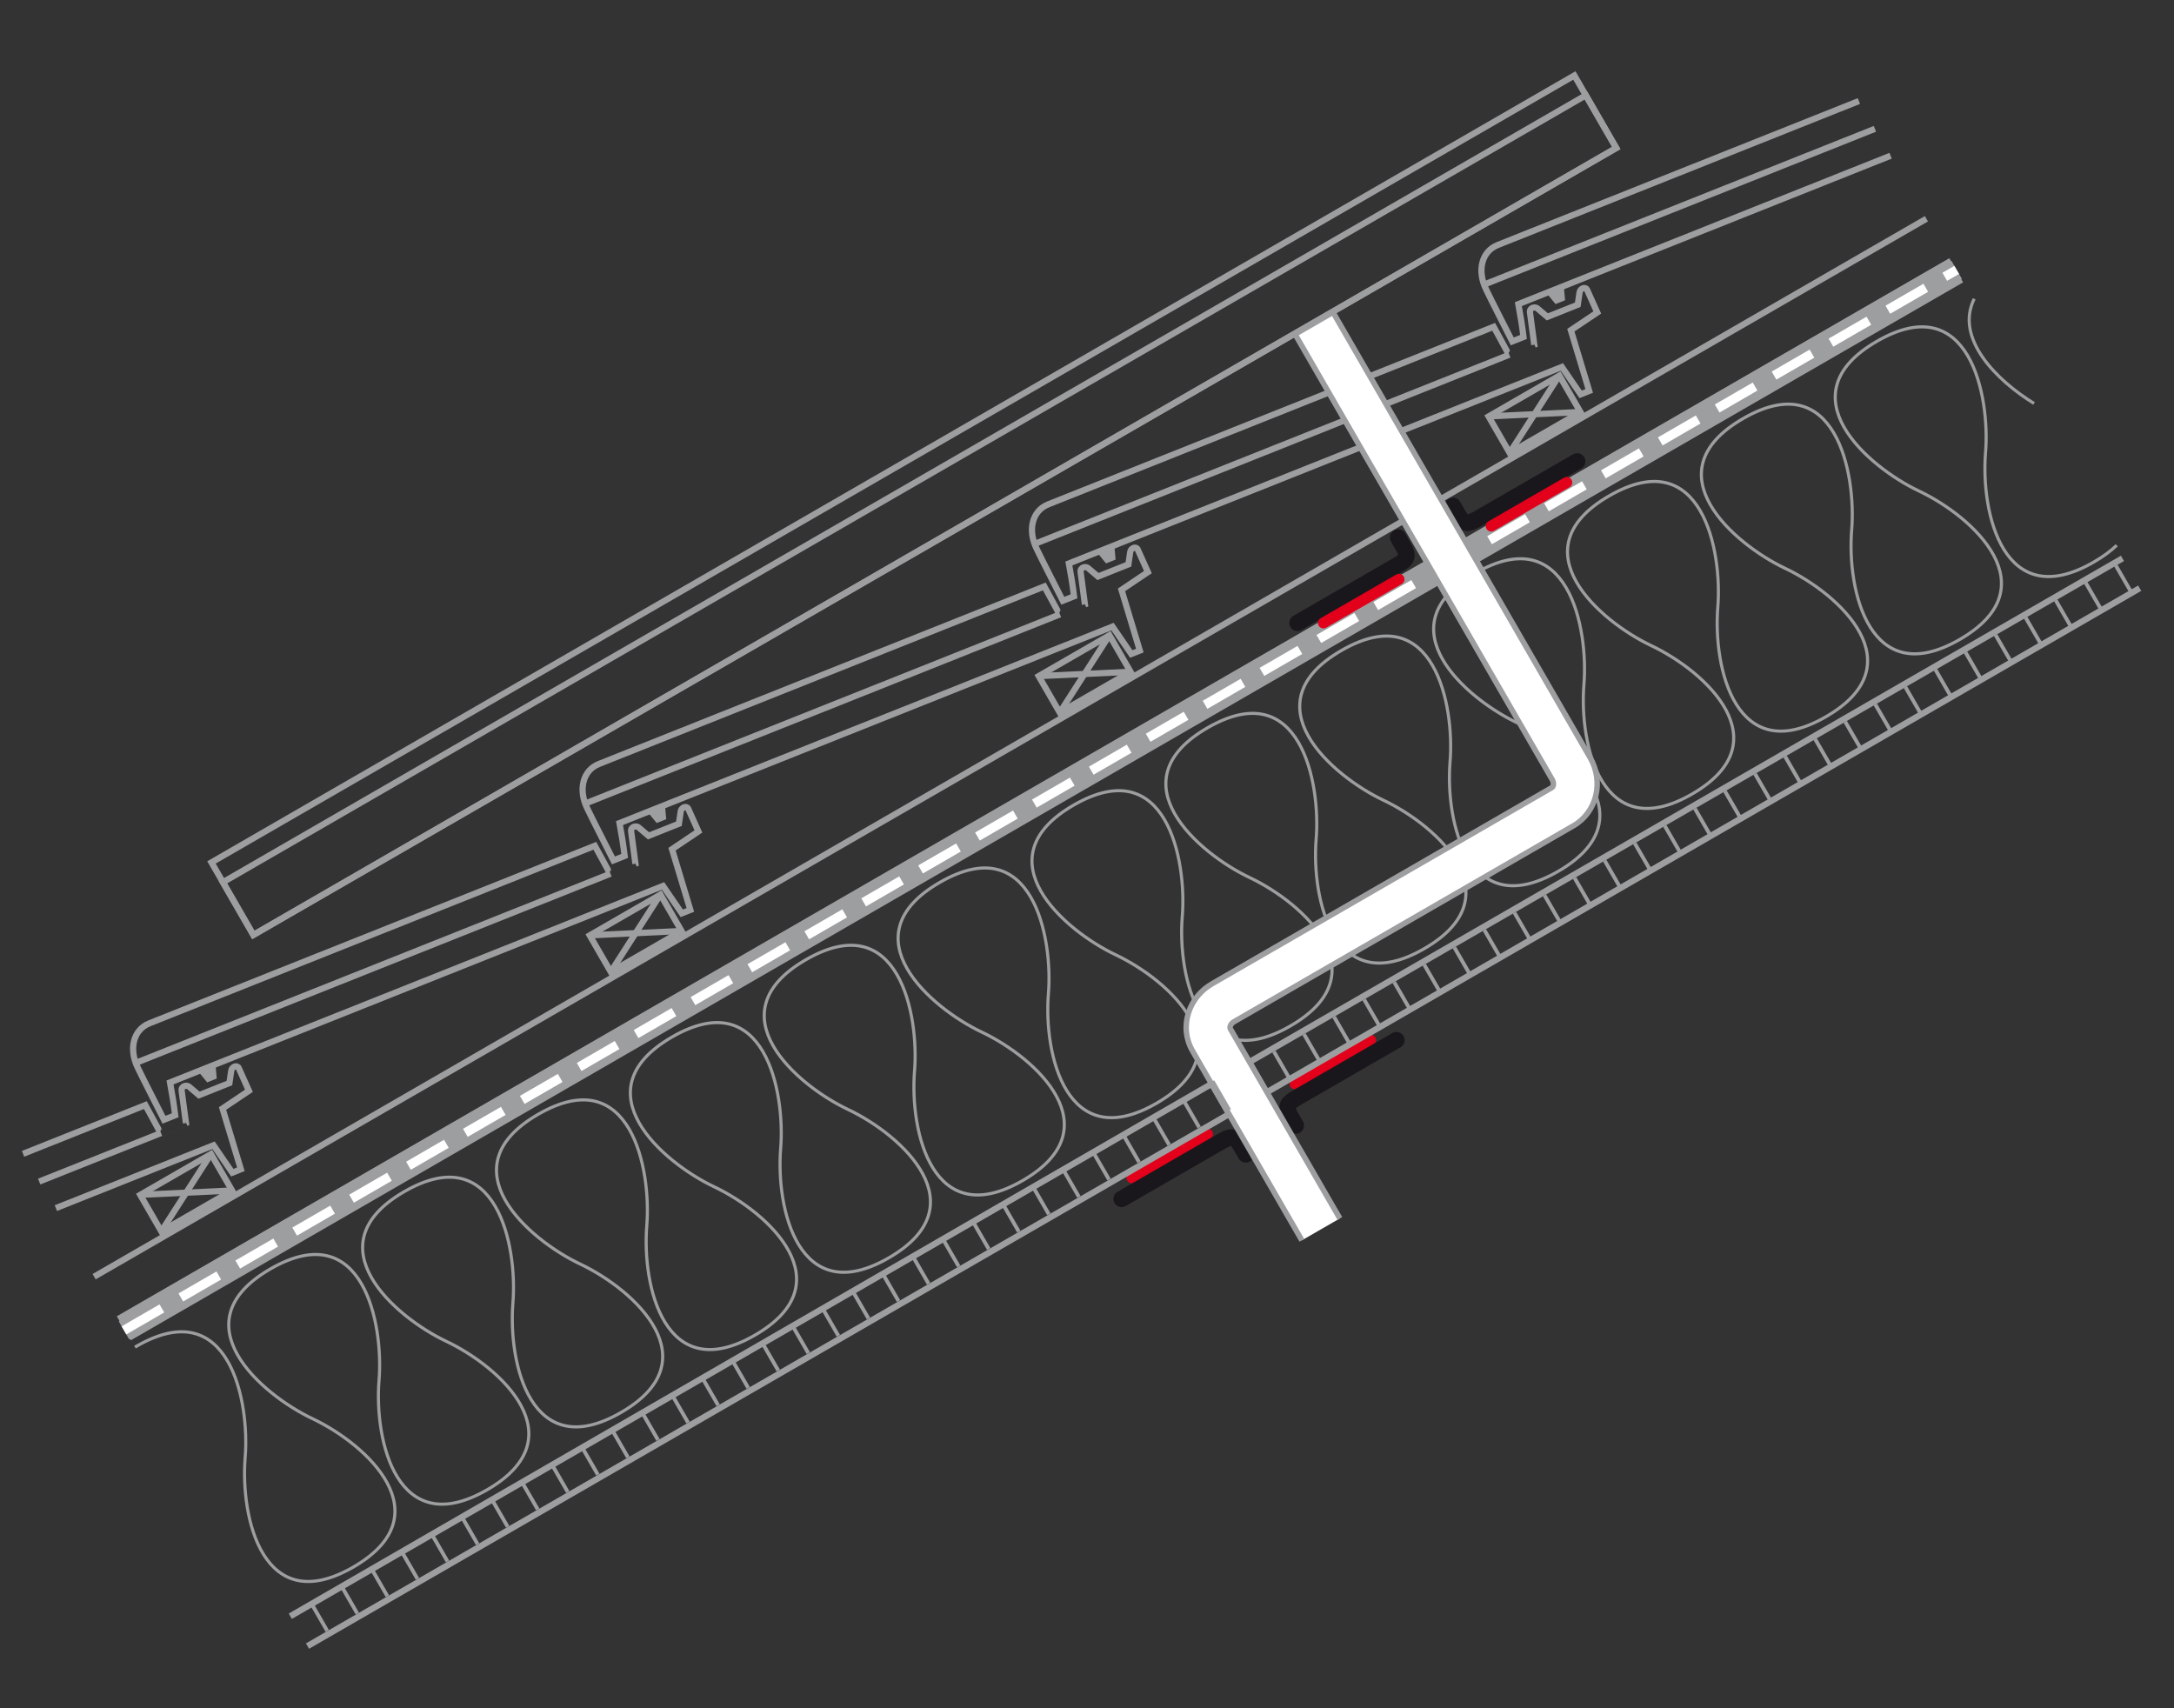 <?xml version="1.0" encoding="utf-8"?>
<!-- Generator: Adobe Illustrator 14.0.0, SVG Export Plug-In . SVG Version: 6.00 Build 43363)  -->
<!DOCTYPE svg PUBLIC "-//W3C//DTD SVG 1.1//EN" "http://www.w3.org/Graphics/SVG/1.1/DTD/svg11.dtd">
<svg version="1.1" id="Ebene_1" xmlns="http://www.w3.org/2000/svg" xmlns:xlink="http://www.w3.org/1999/xlink" x="0px" y="0px"
	 width="396.851px" height="311.812px" viewBox="0 0 396.851 311.812" enable-background="new 0 0 396.851 311.812"
	 xml:space="preserve">
<rect x="0" y="0" width="396.851" height="311.812" fill="#333333" stroke="none"/>
<line fill="none" stroke="#E2001A" stroke-width="2" stroke-linecap="round" stroke-miterlimit="3.864" x1="250.185" y1="189.858" x2="236.397" y2="197.819"/>
<rect x="26.53" y="213.852" transform="matrix(-0.866 0.5 -0.5 -0.866 172.265 389.243)" fill="none" stroke="#9C9E9F" stroke-width="1.134" stroke-miterlimit="3.864" width="14.915" height="7.694"/>
<g>
	<defs>
		<rect id="SVGID_1_" y="0" width="396.851" height="311.811"/>
	</defs>
	<clipPath id="SVGID_2_">
		<use xlink:href="#SVGID_1_"  overflow="visible"/>
	</clipPath>
	<path clip-path="url(#SVGID_2_)" fill="none" stroke="#9C9E9F" stroke-width="1.134" stroke-miterlimit="3.864" d="
		M109.318,139.455l81.317-32.411c0,0,2.806,5.117,2.769,5.132c-0.007,0.003,4.641-1.85,4.641-1.85l-0.788-5.921
		c-0.107-0.917,1.055-1.141,1.501-0.599l1.673,1.426l5.551-2.212l0.322-2.221c0.075-0.713,1.024-1.167,1.364-0.544l1.873,4.174
		l-4.821,3.236l3.348,11.088l-1.56,0.623l-3.428-5.001l-89.991,35.868c0.394,2.102,0.707,4.099,0.94,5.992
		c-0.872,0.347-2.048,0.816-2.048,0.816s-4.158-8.153-4.741-9.407C105.501,144.172,106.369,140.631,109.318,139.455z
		 M106.99,146.618l86.503-34.478"/>
	<polygon clip-path="url(#SVGID_2_)" fill="#9C9E9F" points="118.87,148.112 120.044,149.551 121.015,149.166 120.855,147.384 	"/>
	<polygon clip-path="url(#SVGID_2_)" fill="none" stroke="#9C9E9F" stroke-width="1.134" stroke-miterlimit="3.864" points="
		118.87,148.112 120.044,149.551 121.015,149.166 120.855,147.384 	"/>
	<path clip-path="url(#SVGID_2_)" fill="none" stroke="#9C9E9F" stroke-width="1.134" stroke-miterlimit="3.864" d="M27.269,186.792
		l81.316-32.41c0,0,2.807,5.117,2.77,5.131c-0.008,0.004,4.641-1.85,4.641-1.85l-0.789-5.92c-0.107-0.917,1.055-1.141,1.501-0.599
		l1.673,1.426l5.551-2.213l0.322-2.221c0.074-0.712,1.025-1.166,1.364-0.543l1.874,4.174l-4.821,3.235l3.349,11.089l-1.563,0.623
		l-3.427-5.002l-89.991,35.869c0.394,2.102,0.707,4.098,0.941,5.992c-0.872,0.348-2.048,0.816-2.048,0.816s-4.158-8.154-4.741-9.408
		C23.45,191.509,24.318,187.968,27.269,186.792z M24.94,193.956l86.503-34.479"/>
	<polygon clip-path="url(#SVGID_2_)" fill="#9C9E9F" points="36.82,195.45 37.994,196.89 38.965,196.503 38.805,194.724 	"/>
	<polygon clip-path="url(#SVGID_2_)" fill="none" stroke="#9C9E9F" stroke-width="1.134" stroke-miterlimit="3.864" points="
		36.82,195.45 37.994,196.89 38.965,196.503 38.805,194.724 	"/>
	<path clip-path="url(#SVGID_2_)" fill="none" stroke="#9C9E9F" stroke-width="0.567" stroke-miterlimit="3.864" d="M24.443,239.106
		l2.029,3.514 M28.411,239.159c-0.247-0.428-0.13-0.957,0.26-1.182c0.391-0.227,0.908-0.062,1.154,0.365
		c0.247,0.426,0.13,0.955-0.261,1.182C29.173,239.749,28.657,239.587,28.411,239.159z M31.809,234.854l2.029,3.514 M35.774,234.907
		c-0.246-0.428-0.13-0.957,0.261-1.182c0.39-0.227,0.907-0.062,1.154,0.365s0.13,0.955-0.261,1.182
		C36.539,235.497,36.021,235.335,35.774,234.907z M39.172,230.603l2.03,3.514 M43.14,230.655c-0.246-0.428-0.13-0.957,0.26-1.182
		c0.391-0.227,0.908-0.062,1.155,0.365c0.246,0.428,0.13,0.955-0.261,1.182C43.902,231.245,43.387,231.083,43.14,230.655z
		 M46.538,226.351l2.029,3.514 M50.504,226.402c-0.247-0.427-0.13-0.956,0.261-1.181c0.39-0.227,0.907-0.062,1.153,0.365
		c0.247,0.426,0.13,0.955-0.26,1.182C51.268,226.993,50.75,226.831,50.504,226.402z M53.902,222.099l2.029,3.514 M57.87,222.151
		c-0.247-0.428-0.13-0.958,0.26-1.182c0.39-0.227,0.907-0.062,1.154,0.365c0.246,0.426,0.13,0.955-0.261,1.182
		C58.632,222.741,58.116,222.579,57.87,222.151z M61.268,217.847l2.029,3.514 M65.233,217.899c-0.247-0.428-0.13-0.957,0.261-1.182
		c0.391-0.227,0.907-0.062,1.153,0.365c0.247,0.426,0.13,0.955-0.26,1.182C65.997,218.489,65.479,218.325,65.233,217.899z
		 M68.631,213.595l2.03,3.514 M72.599,213.647c-0.247-0.428-0.13-0.957,0.26-1.182c0.391-0.227,0.908-0.063,1.154,0.365
		c0.247,0.426,0.131,0.955-0.261,1.182C73.361,214.237,72.846,214.075,72.599,213.647z M75.997,209.343l2.029,3.514 M79.962,209.396
		c-0.246-0.428-0.13-0.957,0.261-1.182c0.391-0.227,0.907-0.062,1.154,0.365c0.246,0.426,0.13,0.955-0.261,1.182
		C80.727,209.985,80.209,209.821,79.962,209.396z M83.36,205.089l2.03,3.516 M87.328,205.144c-0.246-0.428-0.13-0.957,0.261-1.182
		c0.39-0.227,0.907-0.062,1.154,0.365c0.246,0.426,0.13,0.955-0.261,1.182C88.09,205.733,87.575,205.568,87.328,205.144z
		 M90.727,200.839l2.028,3.514 M94.692,200.892c-0.247-0.428-0.13-0.957,0.261-1.182c0.39-0.227,0.907-0.062,1.153,0.363
		c0.247,0.428,0.13,0.957-0.26,1.184C95.456,201.481,94.938,201.317,94.692,200.892z M98.09,196.585l2.029,3.516 M102.058,196.64
		c-0.247-0.428-0.13-0.957,0.26-1.182c0.391-0.227,0.908-0.062,1.154,0.365c0.247,0.426,0.13,0.954-0.261,1.182
		C102.82,197.229,102.304,197.065,102.058,196.64z M105.456,192.333l2.029,3.516 M109.421,192.388
		c-0.246-0.428-0.13-0.957,0.261-1.182c0.391-0.227,0.907-0.062,1.154,0.365c0.246,0.426,0.13,0.955-0.261,1.182
		C110.186,192.978,109.668,192.813,109.421,192.388z M112.819,188.081l2.03,3.516 M116.787,188.136
		c-0.246-0.428-0.13-0.957,0.261-1.182c0.39-0.227,0.907-0.062,1.154,0.363c0.246,0.428,0.13,0.957-0.261,1.184
		C117.549,188.726,117.034,188.562,116.787,188.136z M120.185,183.829l2.03,3.516 M124.151,183.884
		c-0.247-0.428-0.13-0.957,0.261-1.184c0.39-0.225,0.907-0.061,1.153,0.365c0.247,0.428,0.13,0.957-0.26,1.184
		C124.915,184.474,124.397,184.31,124.151,183.884z M127.549,179.577l2.029,3.516 M131.517,179.632
		c-0.247-0.428-0.13-0.957,0.26-1.182c0.391-0.227,0.908-0.062,1.154,0.363c0.247,0.428,0.13,0.957-0.261,1.184
		C132.279,180.222,131.763,180.058,131.517,179.632z M134.915,175.325l2.029,3.516 M138.88,175.38
		c-0.246-0.428-0.13-0.957,0.261-1.184c0.391-0.225,0.907-0.061,1.154,0.365c0.246,0.428,0.13,0.957-0.261,1.184
		C139.645,175.97,139.127,175.806,138.88,175.38z M142.278,171.073l2.03,3.516 M146.246,171.128
		c-0.247-0.428-0.13-0.957,0.261-1.185c0.39-0.224,0.907-0.06,1.154,0.366c0.246,0.428,0.13,0.957-0.261,1.182
		C147.008,171.718,146.493,171.554,146.246,171.128z M149.644,166.821l2.029,3.516 M153.61,166.874
		c-0.247-0.426-0.131-0.955,0.26-1.182c0.391-0.225,0.907-0.061,1.154,0.365c0.247,0.428,0.13,0.957-0.26,1.182
		C154.374,167.466,153.856,167.302,153.61,166.874z M157.008,162.568l2.029,3.517 M160.976,162.622
		c-0.247-0.426-0.13-0.955,0.26-1.182c0.39-0.225,0.908-0.061,1.154,0.365c0.247,0.428,0.13,0.957-0.261,1.182
		C161.738,163.214,161.222,163.05,160.976,162.622z M164.374,158.317l2.029,3.516 M168.339,158.37
		c-0.246-0.427-0.13-0.955,0.261-1.182c0.39-0.225,0.907-0.062,1.154,0.365c0.246,0.428,0.129,0.957-0.261,1.182
		C169.103,158.962,168.586,158.798,168.339,158.37z M171.737,154.066l2.03,3.515 M175.705,154.119
		c-0.247-0.427-0.13-0.956,0.261-1.182c0.39-0.225,0.907-0.062,1.153,0.365c0.247,0.428,0.13,0.957-0.261,1.182
		C176.467,154.71,175.951,154.546,175.705,154.119z M179.103,149.814l2.029,3.515 M183.069,149.867
		c-0.247-0.427-0.131-0.956,0.261-1.182c0.39-0.225,0.906-0.062,1.153,0.365c0.247,0.428,0.13,0.957-0.261,1.182
		C183.832,150.458,183.315,150.294,183.069,149.867z M186.466,145.562l2.03,3.515 M190.434,145.615
		c-0.247-0.427-0.13-0.956,0.261-1.182c0.39-0.225,0.907-0.062,1.154,0.365c0.247,0.428,0.13,0.957-0.261,1.182
		C191.197,146.206,190.681,146.042,190.434,145.615z M193.832,141.31l2.03,3.515 M197.798,141.363
		c-0.247-0.427-0.13-0.956,0.261-1.182c0.39-0.225,0.907-0.062,1.153,0.366c0.246,0.427,0.131,0.956-0.26,1.181
		C198.562,141.954,198.044,141.79,197.798,141.363z M201.198,137.058l2.028,3.515 M205.165,137.111
		c-0.249-0.427-0.131-0.956,0.259-1.182c0.392-0.225,0.907-0.062,1.155,0.366c0.246,0.426,0.128,0.956-0.262,1.181
		C205.925,137.702,205.411,137.538,205.165,137.111z M208.56,132.806l2.029,3.515 M212.528,132.859
		c-0.246-0.427-0.129-0.956,0.262-1.182c0.39-0.225,0.906-0.062,1.154,0.366c0.246,0.426,0.129,0.956-0.263,1.181
		C213.291,133.45,212.774,133.286,212.528,132.859z M215.925,128.554l2.03,3.515 M219.892,128.607
		c-0.245-0.427-0.129-0.956,0.263-1.182c0.388-0.225,0.905-0.062,1.151,0.365c0.248,0.427,0.131,0.957-0.26,1.182
		C220.657,129.198,220.138,129.034,219.892,128.607z M223.291,124.302l2.03,3.515 M227.257,124.355
		c-0.246-0.427-0.131-0.956,0.26-1.182c0.392-0.225,0.908-0.062,1.154,0.365c0.246,0.427,0.129,0.957-0.259,1.182
		C228.019,124.946,227.503,124.782,227.257,124.355z M230.657,120.05l2.028,3.515 M234.624,120.103
		c-0.249-0.427-0.131-0.956,0.259-1.182c0.392-0.226,0.907-0.062,1.155,0.365c0.246,0.428,0.128,0.957-0.262,1.182
		C235.384,120.694,234.87,120.53,234.624,120.103z M238.019,115.798l2.029,3.515"/>
	
		<rect x="108.572" y="166.485" transform="matrix(-0.866 0.5 -0.5 -0.866 301.676 259.836)" clip-path="url(#SVGID_2_)" fill="none" stroke="#9C9E9F" stroke-width="1.134" stroke-miterlimit="3.864" width="14.915" height="7.693"/>
	
		<rect x="190.523" y="119.171" transform="matrix(-0.866 0.5 -0.5 -0.866 430.947 130.559)" clip-path="url(#SVGID_2_)" fill="none" stroke="#9C9E9F" stroke-width="1.134" stroke-miterlimit="3.864" width="14.915" height="7.695"/>
	<path clip-path="url(#SVGID_2_)" fill="none" stroke="#9C9E9F" stroke-width="1.134" stroke-miterlimit="3.864" d="M4.21,210.61
		l22.324-8.891c0,0,2.807,5.117,2.769,5.131c-0.007,0.004,4.642-1.85,4.642-1.85l-0.789-5.92c-0.107-0.918,1.055-1.143,1.501-0.6
		l1.673,1.425l5.551-2.212l0.323-2.221c0.073-0.711,1.024-1.166,1.363-0.543l1.874,4.174l-4.821,3.236l3.349,11.088l-1.563,0.623
		l-3.427-5.002l-28.782,11.473 M7.149,215.677l22.244-8.861"/>
	<path clip-path="url(#SVGID_2_)" fill="none" stroke="#9C9E9F" stroke-width="1.134" stroke-miterlimit="3.864" d="M17.18,233.038
		L351.655,39.929 M356.106,47.637L21.624,240.749"/>
	<path clip-path="url(#SVGID_2_)" fill="none" stroke="#9C9E9F" stroke-width="1.134" stroke-miterlimit="3.864" d="M21.666,240.794
		L356.135,47.689 M358.074,51.048L23.592,244.161"/>
	
		<line clip-path="url(#SVGID_2_)" fill="none" stroke="#E2001A" stroke-width="2" stroke-linecap="round" stroke-miterlimit="3.864" x1="206.647" y1="214.995" x2="220.437" y2="207.034"/>
	<path clip-path="url(#SVGID_2_)" fill="none" stroke="#9C9E9F" stroke-width="1.134" stroke-miterlimit="3.864" d="
		M387.443,101.918l-159.426,91.973l3.185,5.514l159.387-92.04 M52.991,295.015l168.2-97.182l3.185,5.514L56.136,300.462"/>
	
		<path clip-path="url(#SVGID_2_)" fill="none" stroke="#1A171C" stroke-width="3" stroke-linecap="round" stroke-miterlimit="3.864" d="
		M204.744,218.844l17.535-10.123c2.474-1.428,3.002-1.699,4.371,0.674c0.394,0.676,0.771,1.33,0.771,1.33"/>
	
		<path clip-path="url(#SVGID_2_)" fill="none" stroke="#1A171C" stroke-width="3" stroke-linecap="round" stroke-miterlimit="3.864" d="
		M254.915,189.862l-17.533,10.125c-2.474,1.428-2.974,1.75-1.604,4.123c0.347,0.598,0.771,1.33,0.771,1.33"/>
	<polygon clip-path="url(#SVGID_2_)" fill="#9C9E9F" points="282.949,53.382 284.124,54.821 285.094,54.435 284.933,52.655 	"/>
	<polygon clip-path="url(#SVGID_2_)" fill="none" stroke="#9C9E9F" stroke-width="1.134" stroke-miterlimit="3.864" points="
		282.949,53.382 284.124,54.821 285.094,54.435 284.933,52.655 	"/>
	<path clip-path="url(#SVGID_2_)" fill="none" stroke="#9C9E9F" stroke-width="1.134" stroke-miterlimit="3.864" d="M191.347,92.062
		l81.316-32.411c0,0,2.806,5.116,2.769,5.132c-0.006,0.003,4.644-1.85,4.644-1.85l-0.791-5.921
		c-0.106-0.917,1.056-1.141,1.502-0.599l1.673,1.426l5.551-2.212l0.322-2.222c0.075-0.712,1.024-1.166,1.364-0.543l1.875,4.174
		l-4.823,3.235l3.35,11.089l-1.562,0.622l-3.428-5.001l-89.991,35.869c0.394,2.102,0.708,4.099,0.941,5.992
		c-0.872,0.347-2.048,0.816-2.048,0.816s-4.158-8.153-4.741-9.408C187.53,96.779,188.397,93.239,191.347,92.062z M189.019,99.226
		l86.503-34.478"/>
	<polygon clip-path="url(#SVGID_2_)" fill="#9C9E9F" points="200.898,100.72 202.073,102.16 203.043,101.773 202.882,99.992 	"/>
	<polygon clip-path="url(#SVGID_2_)" fill="none" stroke="#9C9E9F" stroke-width="1.134" stroke-miterlimit="3.864" points="
		200.898,100.72 202.073,102.16 203.043,101.773 202.882,99.992 	"/>
	
		<rect x="272.648" y="71.755" transform="matrix(-0.866 0.5 -0.5 -0.866 560.49 1.035)" clip-path="url(#SVGID_2_)" fill="none" stroke="#9C9E9F" stroke-width="1.134" stroke-miterlimit="3.864" width="14.917" height="7.694"/>
	<path clip-path="url(#SVGID_2_)" fill="none" stroke="#9C9E9F" stroke-width="1.134" stroke-miterlimit="3.864" d="M345.121,28.424
		l-67.952,27.088c0.393,2.101,0.706,4.099,0.938,5.992c-0.871,0.348-2.048,0.816-2.048,0.816s-4.159-8.152-4.741-9.407
		c-1.738-3.472-0.871-7.013,2.078-8.189l65.938-26.281 M271.082,51.879l71.175-28.365"/>
	<path clip-path="url(#SVGID_2_)" fill="none" stroke="#9C9E9F" stroke-width="0.567" stroke-miterlimit="3.864" d="
		M241.986,115.851c-0.246-0.427-0.129-0.956,0.263-1.182c0.391-0.225,0.905-0.062,1.151,0.365c0.248,0.428,0.131,0.957-0.259,1.183
		C242.75,116.442,242.234,116.279,241.986,115.851z M245.385,111.546l2.029,3.515 M249.351,111.599
		c-0.246-0.427-0.13-0.956,0.26-1.182c0.392-0.225,0.908-0.062,1.155,0.365c0.246,0.428,0.13,0.957-0.26,1.183
		C250.115,112.19,249.598,112.027,249.351,111.599z M252.75,107.294l2.028,3.515 M256.717,107.347
		c-0.248-0.427-0.131-0.956,0.259-1.182c0.391-0.225,0.909-0.062,1.155,0.365c0.246,0.428,0.129,0.957-0.263,1.183
		C257.478,107.938,256.963,107.774,256.717,107.347z M260.113,103.042l2.029,3.515 M264.081,103.095
		c-0.246-0.427-0.13-0.956,0.262-1.182c0.39-0.225,0.906-0.062,1.151,0.366c0.248,0.427,0.132,0.956-0.26,1.182
		C264.844,103.686,264.326,103.523,264.081,103.095z M267.478,98.79l2.03,3.515 M271.445,98.843
		c-0.246-0.427-0.131-0.956,0.261-1.182c0.391-0.225,0.907-0.062,1.153,0.366c0.246,0.427,0.131,0.956-0.259,1.182
		C272.209,99.434,271.691,99.271,271.445,98.843z M274.844,94.538l2.029,3.515 M278.809,94.592
		c-0.247-0.428-0.129-0.957,0.261-1.183c0.392-0.225,0.908-0.062,1.155,0.366c0.246,0.427,0.128,0.956-0.262,1.182
		C279.572,95.182,279.057,95.018,278.809,94.592z M282.208,90.286l2.028,3.515 M286.174,90.34c-0.246-0.428-0.129-0.957,0.261-1.183
		c0.391-0.225,0.907-0.062,1.155,0.366c0.246,0.427,0.129,0.956-0.263,1.182C286.937,90.93,286.42,90.767,286.174,90.34z
		 M289.572,86.034l2.029,3.516 M293.54,86.088c-0.246-0.428-0.132-0.957,0.26-1.183c0.39-0.225,0.908-0.062,1.153,0.366
		c0.246,0.427,0.132,0.956-0.26,1.182C294.303,86.678,293.785,86.515,293.54,86.088z M296.937,81.782l2.03,3.516 M300.904,81.836
		c-0.248-0.428-0.131-0.957,0.261-1.182c0.391-0.226,0.907-0.062,1.153,0.365c0.246,0.427,0.129,0.956-0.261,1.182
		C301.667,82.426,301.15,82.262,300.904,81.836z M304.301,77.53l2.029,3.516 M308.267,77.584c-0.246-0.428-0.128-0.957,0.262-1.182
		c0.392-0.226,0.906-0.062,1.153,0.365c0.248,0.427,0.13,0.956-0.26,1.182C309.031,78.174,308.516,78.011,308.267,77.584z
		 M311.667,73.279l2.028,3.515 M315.633,73.332c-0.246-0.427-0.131-0.957,0.259-1.182c0.393-0.225,0.909-0.062,1.155,0.365
		c0.246,0.427,0.131,0.956-0.261,1.182C316.396,73.923,315.879,73.759,315.633,73.332z M319.031,69.027l2.029,3.514 M322.999,69.08
		c-0.248-0.427-0.132-0.957,0.26-1.182c0.39-0.225,0.908-0.062,1.153,0.365c0.246,0.427,0.13,0.956-0.26,1.182
		C323.762,69.67,323.244,69.507,322.999,69.08z M326.394,64.775l2.032,3.515 M330.361,64.828c-0.246-0.427-0.129-0.957,0.263-1.182
		c0.391-0.225,0.905-0.062,1.153,0.365c0.246,0.427,0.129,0.957-0.261,1.182C331.125,65.419,330.609,65.255,330.361,64.828z
		 M333.76,60.523l2.029,3.514 M337.726,60.576c-0.246-0.427-0.13-0.957,0.262-1.182c0.392-0.225,0.906-0.062,1.153,0.365
		c0.248,0.427,0.13,0.957-0.26,1.182C338.49,61.166,337.973,61.003,337.726,60.576z M341.125,56.271l2.028,3.515 M345.092,56.324
		c-0.248-0.427-0.131-0.957,0.259-1.182c0.391-0.226,0.909-0.062,1.155,0.365c0.246,0.427,0.131,0.957-0.263,1.182
		C345.855,56.915,345.338,56.751,345.092,56.324z M348.488,52.019l2.031,3.514 M352.456,52.072c-0.246-0.427-0.13-0.957,0.262-1.182
		c0.39-0.225,0.906-0.062,1.153,0.365c0.246,0.427,0.13,0.957-0.262,1.182C353.219,52.662,352.703,52.499,352.456,52.072z"/>
	
		<rect x="23.172" y="84.573" transform="matrix(-0.866 0.5 -0.5 -0.866 357.387 88.669)" clip-path="url(#SVGID_2_)" fill="none" stroke="#9C9E9F" stroke-width="1.134" stroke-linecap="round" stroke-miterlimit="3.864" width="287.284" height="15.285"/>
	
		<rect x="24.216" y="88.473" transform="matrix(-0.866 0.5 -0.5 -0.866 360.242 91.524)" clip-path="url(#SVGID_2_)" fill="none" stroke="#9C9E9F" stroke-width="1.134" stroke-linecap="round" stroke-miterlimit="3.864" width="287.286" height="11.106"/>
	<path clip-path="url(#SVGID_2_)" fill="none" stroke="#9C9E9F" stroke-width="0.567" stroke-miterlimit="3.864" d="M386.397,99.532
		c-1.094,1.051-2.495,2.086-4.211,3.077c-16.451,9.498-20.644-8.952-19.735-20.027c0.834-10.176-2.881-30.073-19.832-20.286
		c-16.951,9.786-1.576,22.951,7.655,27.318c10.044,4.751,23.925,17.606,7.474,27.104c-16.451,9.498-20.642-8.951-19.733-20.026
		c0.834-10.176-2.881-30.074-19.832-20.287c-16.951,9.787-1.576,22.952,7.651,27.318c10.045,4.752,23.929,17.606,7.478,27.104
		c-16.453,9.499-20.644-8.952-19.735-20.026c0.832-10.177-2.881-30.074-19.832-20.287s-1.576,22.952,7.653,27.318
		c10.045,4.751,23.927,17.606,7.476,27.104c-16.453,9.499-20.642-8.951-19.735-20.026c0.834-10.176-2.879-30.074-19.832-20.287
		c-16.949,9.787-1.576,22.952,7.653,27.318c10.045,4.752,23.929,17.606,7.476,27.105c-16.451,9.498-20.644-8.952-19.735-20.027
		c0.834-10.176-2.886-30.07-19.838-20.283c-16.951,9.787-1.576,22.952,7.655,27.318c10.045,4.752,23.927,17.605,7.474,27.105
		c-16.451,9.498-20.642-8.953-19.733-20.027c0.834-10.176-2.882-30.073-19.832-20.287c-16.951,9.787-1.576,22.952,7.651,27.318
		c10.045,4.752,23.928,17.604,7.478,27.104c-16.451,9.5-20.644-8.951-19.735-20.025c0.833-10.176-2.88-30.073-19.832-20.286
		c-16.951,9.786-1.576,22.952,7.653,27.317c10.045,4.752,23.928,17.605,7.476,27.104c-16.452,9.5-20.643-8.951-19.735-20.025
		c0.834-10.176-2.881-30.074-19.832-20.287c-16.951,9.787-1.577,22.953,7.653,27.318c10.045,4.752,23.928,17.605,7.476,27.104
		c-16.452,9.5-20.643-8.951-19.735-20.025c0.834-10.176-2.881-30.074-19.832-20.287s-1.577,22.951,7.653,27.318
		c10.045,4.752,23.928,17.605,7.476,27.104c-16.452,9.5-20.643-8.952-19.735-20.025c0.834-10.177-2.88-30.074-19.831-20.287
		c-16.952,9.787-1.578,22.951,7.652,27.318c10.045,4.751,23.928,17.605,7.476,27.104c-16.452,9.498-20.643-8.951-19.735-20.025
		c0.834-10.178-2.88-30.074-19.831-20.287c-16.952,9.787-1.577,22.951,7.652,27.318c10.045,4.752,23.928,17.605,7.476,27.104
		c-16.452,9.497-20.643-8.951-19.735-20.025c0.834-10.178-2.88-30.074-19.831-20.287c-16.952,9.787-1.577,22.951,7.652,27.318
		c10.045,4.75,23.928,17.605,7.476,27.104c-16.452,9.498-20.642-8.951-19.735-20.025c0.834-10.178-2.88-30.074-19.831-20.287
		c-16.952,9.787-1.577,22.95,7.652,27.318c10.045,4.75,23.928,17.605,7.476,27.104s-20.642-8.951-19.735-20.027
		c0.834-10.176-2.88-30.072-19.831-20.285c-0.098,0.055-0.194,0.111-0.289,0.168 M360.381,54.539
		c-3.585,7.231,4.049,14.871,10.926,19.107"/>
	
		<line clip-path="url(#SVGID_2_)" fill="none" stroke="#9C9E9F" stroke-width="1.134" stroke-miterlimit="3.864" x1="25.605" y1="218.097" x2="42.37" y2="217.302"/>
	
		<line clip-path="url(#SVGID_2_)" fill="none" stroke="#9C9E9F" stroke-width="1.134" stroke-miterlimit="3.864" x1="29.452" y1="224.761" x2="38.522" y2="210.64"/>
	
		<line clip-path="url(#SVGID_2_)" fill="none" stroke="#9C9E9F" stroke-width="1.134" stroke-miterlimit="3.864" x1="107.647" y1="170.729" x2="124.411" y2="169.935"/>
	
		<line clip-path="url(#SVGID_2_)" fill="none" stroke="#9C9E9F" stroke-width="1.134" stroke-miterlimit="3.864" x1="120.564" y1="163.272" x2="111.495" y2="177.394"/>
	
		<line clip-path="url(#SVGID_2_)" fill="none" stroke="#9C9E9F" stroke-width="1.134" stroke-miterlimit="3.864" x1="189.599" y1="123.415" x2="206.363" y2="122.621"/>
	
		<line clip-path="url(#SVGID_2_)" fill="none" stroke="#9C9E9F" stroke-width="1.134" stroke-miterlimit="3.864" x1="193.446" y1="130.078" x2="202.515" y2="115.957"/>
	
		<line clip-path="url(#SVGID_2_)" fill="none" stroke="#9C9E9F" stroke-width="1.134" stroke-miterlimit="3.864" x1="271.724" y1="76" x2="288.489" y2="75.206"/>
	
		<line clip-path="url(#SVGID_2_)" fill="none" stroke="#9C9E9F" stroke-width="1.134" stroke-miterlimit="3.864" x1="284.643" y1="68.542" x2="275.573" y2="82.663"/>
	
		<path clip-path="url(#SVGID_2_)" fill="none" stroke="#1A171C" stroke-width="3" stroke-linecap="round" stroke-miterlimit="3.864" d="
		M287.908,84.216l-17.534,10.123c-2.474,1.428-3.002,1.699-4.371-0.674c-0.394-0.676-0.771-1.33-0.771-1.33"/>
	
		<path clip-path="url(#SVGID_2_)" fill="none" stroke="#1A171C" stroke-width="3" stroke-linecap="round" stroke-miterlimit="3.864" d="
		M236.857,113.699l17.533-10.125c2.474-1.428,2.974-1.75,1.604-4.123c-0.347-0.598-0.771-1.33-0.771-1.33"/>
	
		<line clip-path="url(#SVGID_2_)" fill="none" stroke="#9C9E9F" stroke-width="3.787" stroke-miterlimit="3.864" x1="22.627" y1="242.836" x2="357.184" y2="49.262"/>
	
		<line clip-path="url(#SVGID_2_)" fill="none" stroke="#FFFFFF" stroke-width="1.701" stroke-miterlimit="3.864" stroke-dasharray="8,4" x1="22.627" y1="242.836" x2="357.184" y2="49.262"/>
	<path clip-path="url(#SVGID_2_)" fill="#FFFFFF" d="M237.649,226.403L237.649,226.403c0,0-18.566-32.157-19.966-34.581
		c-1.226-2.125-1.483-4.601-0.724-6.971c0.71-2.213,2.241-4.09,4.31-5.285l61.984-35.785c0.383-0.222,0.427-0.899,0.093-1.479
		l-46.938-81.3l6.928-4l46.938,81.3c2.546,4.41,1.189,9.975-3.021,12.408l-61.984,35.784c-0.34,0.196-0.592,0.488-0.691,0.801
		c-0.098,0.3-0.001,0.466,0.035,0.528c1.398,2.425,19.965,34.58,19.965,34.58"/>
	<path clip-path="url(#SVGID_2_)" fill="none" stroke="#9C9E9F" d="M237.649,226.403L237.649,226.403
		c0,0-18.566-32.157-19.966-34.581c-1.226-2.125-1.483-4.601-0.724-6.971c0.71-2.213,2.241-4.09,4.31-5.285l61.984-35.785
		c0.383-0.222,0.427-0.899,0.093-1.479l-46.938-81.3l6.928-4l46.938,81.3c2.546,4.41,1.189,9.975-3.021,12.408l-61.984,35.784
		c-0.34,0.196-0.592,0.488-0.691,0.801c-0.098,0.3-0.001,0.466,0.035,0.528c1.398,2.425,19.965,34.58,19.965,34.58"/>
	
		<line clip-path="url(#SVGID_2_)" fill="none" stroke="#9C9E9F" stroke-width="0.692" stroke-miterlimit="3.864" x1="221.352" y1="197.358" x2="224.398" y2="202.632"/>
	
		<line clip-path="url(#SVGID_2_)" fill="none" stroke="#9C9E9F" stroke-width="0.692" stroke-miterlimit="3.864" x1="215.865" y1="200.526" x2="218.91" y2="205.8"/>
	
		<line clip-path="url(#SVGID_2_)" fill="none" stroke="#9C9E9F" stroke-width="0.692" stroke-miterlimit="3.864" x1="210.374" y1="203.696" x2="213.419" y2="208.97"/>
	
		<line clip-path="url(#SVGID_2_)" fill="none" stroke="#9C9E9F" stroke-width="0.692" stroke-miterlimit="3.864" x1="204.886" y1="206.864" x2="207.932" y2="212.138"/>
	
		<line clip-path="url(#SVGID_2_)" fill="none" stroke="#9C9E9F" stroke-width="0.692" stroke-miterlimit="3.864" x1="199.398" y1="210.033" x2="202.443" y2="215.308"/>
	
		<line clip-path="url(#SVGID_2_)" fill="none" stroke="#9C9E9F" stroke-width="0.692" stroke-miterlimit="3.864" x1="193.909" y1="213.202" x2="196.954" y2="218.476"/>
	
		<line clip-path="url(#SVGID_2_)" fill="none" stroke="#9C9E9F" stroke-width="0.692" stroke-miterlimit="3.864" x1="188.421" y1="216.371" x2="191.466" y2="221.646"/>
	
		<line clip-path="url(#SVGID_2_)" fill="none" stroke="#9C9E9F" stroke-width="0.692" stroke-miterlimit="3.864" x1="182.933" y1="219.54" x2="185.978" y2="224.813"/>
	
		<line clip-path="url(#SVGID_2_)" fill="none" stroke="#9C9E9F" stroke-width="0.692" stroke-miterlimit="3.864" x1="177.443" y1="222.708" x2="180.488" y2="227.982"/>
	
		<line clip-path="url(#SVGID_2_)" fill="none" stroke="#9C9E9F" stroke-width="0.692" stroke-miterlimit="3.864" x1="171.956" y1="225.877" x2="175.001" y2="231.151"/>
	
		<line clip-path="url(#SVGID_2_)" fill="none" stroke="#9C9E9F" stroke-width="0.692" stroke-miterlimit="3.864" x1="166.466" y1="229.047" x2="169.511" y2="234.321"/>
	
		<line clip-path="url(#SVGID_2_)" fill="none" stroke="#9C9E9F" stroke-width="0.692" stroke-miterlimit="3.864" x1="160.976" y1="232.216" x2="164.021" y2="237.489"/>
	
		<line clip-path="url(#SVGID_2_)" fill="none" stroke="#9C9E9F" stroke-width="0.692" stroke-miterlimit="3.864" x1="155.488" y1="235.384" x2="158.533" y2="240.658"/>
	
		<line clip-path="url(#SVGID_2_)" fill="none" stroke="#9C9E9F" stroke-width="0.692" stroke-miterlimit="3.864" x1="149.999" y1="238.554" x2="153.044" y2="243.827"/>
	
		<line clip-path="url(#SVGID_2_)" fill="none" stroke="#9C9E9F" stroke-width="0.692" stroke-miterlimit="3.864" x1="144.512" y1="241.722" x2="147.557" y2="246.995"/>
	
		<line clip-path="url(#SVGID_2_)" fill="none" stroke="#9C9E9F" stroke-width="0.692" stroke-miterlimit="3.864" x1="139.022" y1="244.891" x2="142.067" y2="250.165"/>
	
		<line clip-path="url(#SVGID_2_)" fill="none" stroke="#9C9E9F" stroke-width="0.692" stroke-miterlimit="3.864" x1="133.534" y1="248.06" x2="136.579" y2="253.333"/>
	
		<line clip-path="url(#SVGID_2_)" fill="none" stroke="#9C9E9F" stroke-width="0.692" stroke-miterlimit="3.864" x1="128.046" y1="251.229" x2="131.091" y2="256.503"/>
	
		<line clip-path="url(#SVGID_2_)" fill="none" stroke="#9C9E9F" stroke-width="0.692" stroke-miterlimit="3.864" x1="122.557" y1="254.397" x2="125.602" y2="259.671"/>
	
		<line clip-path="url(#SVGID_2_)" fill="none" stroke="#9C9E9F" stroke-width="0.692" stroke-miterlimit="3.864" x1="117.069" y1="257.565" x2="120.114" y2="262.84"/>
	
		<line clip-path="url(#SVGID_2_)" fill="none" stroke="#9C9E9F" stroke-width="0.692" stroke-miterlimit="3.864" x1="111.58" y1="260.735" x2="114.625" y2="266.009"/>
	
		<line clip-path="url(#SVGID_2_)" fill="none" stroke="#9C9E9F" stroke-width="0.692" stroke-miterlimit="3.864" x1="106.092" y1="263.903" x2="109.137" y2="269.177"/>
	
		<line clip-path="url(#SVGID_2_)" fill="none" stroke="#9C9E9F" stroke-width="0.692" stroke-miterlimit="3.864" x1="100.603" y1="267.072" x2="103.647" y2="272.347"/>
	
		<line clip-path="url(#SVGID_2_)" fill="none" stroke="#9C9E9F" stroke-width="0.692" stroke-miterlimit="3.864" x1="95.114" y1="270.241" x2="98.159" y2="275.515"/>
	
		<line clip-path="url(#SVGID_2_)" fill="none" stroke="#9C9E9F" stroke-width="0.692" stroke-miterlimit="3.864" x1="89.626" y1="273.41" x2="92.671" y2="278.685"/>
	
		<line clip-path="url(#SVGID_2_)" fill="none" stroke="#9C9E9F" stroke-width="0.692" stroke-miterlimit="3.864" x1="84.138" y1="276.579" x2="87.183" y2="281.853"/>
	
		<line clip-path="url(#SVGID_2_)" fill="none" stroke="#9C9E9F" stroke-width="0.692" stroke-miterlimit="3.864" x1="78.648" y1="279.748" x2="81.693" y2="285.021"/>
	
		<line clip-path="url(#SVGID_2_)" fill="none" stroke="#9C9E9F" stroke-width="0.692" stroke-miterlimit="3.864" x1="73.16" y1="282.917" x2="76.205" y2="288.19"/>
	
		<line clip-path="url(#SVGID_2_)" fill="none" stroke="#9C9E9F" stroke-width="0.692" stroke-miterlimit="3.864" x1="67.672" y1="286.085" x2="70.717" y2="291.359"/>
	
		<line clip-path="url(#SVGID_2_)" fill="none" stroke="#9C9E9F" stroke-width="0.692" stroke-miterlimit="3.864" x1="62.184" y1="289.254" x2="65.229" y2="294.528"/>
	
		<line clip-path="url(#SVGID_2_)" fill="none" stroke="#9C9E9F" stroke-width="0.692" stroke-miterlimit="3.864" x1="56.694" y1="292.423" x2="59.739" y2="297.696"/>
	
		<line clip-path="url(#SVGID_2_)" fill="none" stroke="#9C9E9F" stroke-width="0.692" stroke-miterlimit="3.864" x1="386.227" y1="103.218" x2="389.272" y2="108.491"/>
	
		<line clip-path="url(#SVGID_2_)" fill="none" stroke="#9C9E9F" stroke-width="0.692" stroke-miterlimit="3.864" x1="380.74" y1="106.386" x2="383.786" y2="111.659"/>
	
		<line clip-path="url(#SVGID_2_)" fill="none" stroke="#9C9E9F" stroke-width="0.692" stroke-miterlimit="3.864" x1="375.25" y1="109.555" x2="378.295" y2="114.829"/>
	
		<line clip-path="url(#SVGID_2_)" fill="none" stroke="#9C9E9F" stroke-width="0.692" stroke-miterlimit="3.864" x1="369.761" y1="112.724" x2="372.807" y2="117.997"/>
	
		<line clip-path="url(#SVGID_2_)" fill="none" stroke="#9C9E9F" stroke-width="0.692" stroke-miterlimit="3.864" x1="364.273" y1="115.893" x2="367.319" y2="121.167"/>
	
		<line clip-path="url(#SVGID_2_)" fill="none" stroke="#9C9E9F" stroke-width="0.692" stroke-miterlimit="3.864" x1="358.786" y1="119.062" x2="361.831" y2="124.334"/>
	
		<line clip-path="url(#SVGID_2_)" fill="none" stroke="#9C9E9F" stroke-width="0.692" stroke-miterlimit="3.864" x1="353.297" y1="122.229" x2="356.342" y2="127.503"/>
	
		<line clip-path="url(#SVGID_2_)" fill="none" stroke="#9C9E9F" stroke-width="0.692" stroke-miterlimit="3.864" x1="347.808" y1="125.398" x2="350.854" y2="130.672"/>
	
		<line clip-path="url(#SVGID_2_)" fill="none" stroke="#9C9E9F" stroke-width="0.692" stroke-miterlimit="3.864" x1="342.319" y1="128.568" x2="345.364" y2="133.842"/>
	
		<line clip-path="url(#SVGID_2_)" fill="none" stroke="#9C9E9F" stroke-width="0.692" stroke-miterlimit="3.864" x1="336.828" y1="131.737" x2="339.874" y2="137.01"/>
	
		<line clip-path="url(#SVGID_2_)" fill="none" stroke="#9C9E9F" stroke-width="0.692" stroke-miterlimit="3.864" x1="331.341" y1="134.905" x2="334.387" y2="140.179"/>
	
		<line clip-path="url(#SVGID_2_)" fill="none" stroke="#9C9E9F" stroke-width="0.692" stroke-miterlimit="3.864" x1="325.852" y1="138.075" x2="328.897" y2="143.348"/>
	
		<line clip-path="url(#SVGID_2_)" fill="none" stroke="#9C9E9F" stroke-width="0.692" stroke-miterlimit="3.864" x1="320.365" y1="141.243" x2="323.411" y2="146.516"/>
	
		<line clip-path="url(#SVGID_2_)" fill="none" stroke="#9C9E9F" stroke-width="0.692" stroke-miterlimit="3.864" x1="314.875" y1="144.412" x2="317.92" y2="149.686"/>
	
		<line clip-path="url(#SVGID_2_)" fill="none" stroke="#9C9E9F" stroke-width="0.692" stroke-miterlimit="3.864" x1="309.386" y1="147.581" x2="312.432" y2="152.854"/>
	
		<line clip-path="url(#SVGID_2_)" fill="none" stroke="#9C9E9F" stroke-width="0.692" stroke-miterlimit="3.864" x1="303.898" y1="150.75" x2="306.944" y2="156.024"/>
	
		<line clip-path="url(#SVGID_2_)" fill="none" stroke="#9C9E9F" stroke-width="0.692" stroke-miterlimit="3.864" x1="298.411" y1="153.919" x2="301.456" y2="159.192"/>
	
		<line clip-path="url(#SVGID_2_)" fill="none" stroke="#9C9E9F" stroke-width="0.692" stroke-miterlimit="3.864" x1="292.922" y1="157.087" x2="295.967" y2="162.361"/>
	
		<line clip-path="url(#SVGID_2_)" fill="none" stroke="#9C9E9F" stroke-width="0.692" stroke-miterlimit="3.864" x1="287.433" y1="160.257" x2="290.479" y2="165.53"/>
	
		<line clip-path="url(#SVGID_2_)" fill="none" stroke="#9C9E9F" stroke-width="0.692" stroke-miterlimit="3.864" x1="281.945" y1="163.425" x2="284.991" y2="168.698"/>
	
		<line clip-path="url(#SVGID_2_)" fill="none" stroke="#9C9E9F" stroke-width="0.692" stroke-miterlimit="3.864" x1="276.456" y1="166.594" x2="279.5" y2="171.868"/>
	
		<line clip-path="url(#SVGID_2_)" fill="none" stroke="#9C9E9F" stroke-width="0.692" stroke-miterlimit="3.864" x1="270.966" y1="169.763" x2="274.012" y2="175.036"/>
	
		<line clip-path="url(#SVGID_2_)" fill="none" stroke="#9C9E9F" stroke-width="0.692" stroke-miterlimit="3.864" x1="265.478" y1="172.932" x2="268.524" y2="178.206"/>
	
		<line clip-path="url(#SVGID_2_)" fill="none" stroke="#9C9E9F" stroke-width="0.692" stroke-miterlimit="3.864" x1="259.99" y1="176.101" x2="263.036" y2="181.374"/>
	
		<line clip-path="url(#SVGID_2_)" fill="none" stroke="#9C9E9F" stroke-width="0.692" stroke-miterlimit="3.864" x1="254.502" y1="179.27" x2="257.547" y2="184.543"/>
	
		<line clip-path="url(#SVGID_2_)" fill="none" stroke="#9C9E9F" stroke-width="0.692" stroke-miterlimit="3.864" x1="249.014" y1="182.438" x2="252.059" y2="187.712"/>
	
		<line clip-path="url(#SVGID_2_)" fill="none" stroke="#9C9E9F" stroke-width="0.692" stroke-miterlimit="3.864" x1="243.526" y1="185.606" x2="246.571" y2="190.881"/>
	
		<line clip-path="url(#SVGID_2_)" fill="none" stroke="#9C9E9F" stroke-width="0.692" stroke-miterlimit="3.864" x1="238.037" y1="188.775" x2="241.083" y2="194.05"/>
	
		<line clip-path="url(#SVGID_2_)" fill="none" stroke="#9C9E9F" stroke-width="0.692" stroke-miterlimit="3.864" x1="232.547" y1="191.944" x2="235.592" y2="197.218"/>
	
		<line clip-path="url(#SVGID_2_)" fill="none" stroke="#E2001A" stroke-width="2" stroke-linecap="round" stroke-miterlimit="3.864" x1="241.585" y1="113.703" x2="255.375" y2="105.742"/>
	
		<line clip-path="url(#SVGID_2_)" fill="none" stroke="#E2001A" stroke-width="2" stroke-linecap="round" stroke-miterlimit="3.864" x1="286.006" y1="88.064" x2="272.215" y2="96.025"/>
</g>
</svg>
